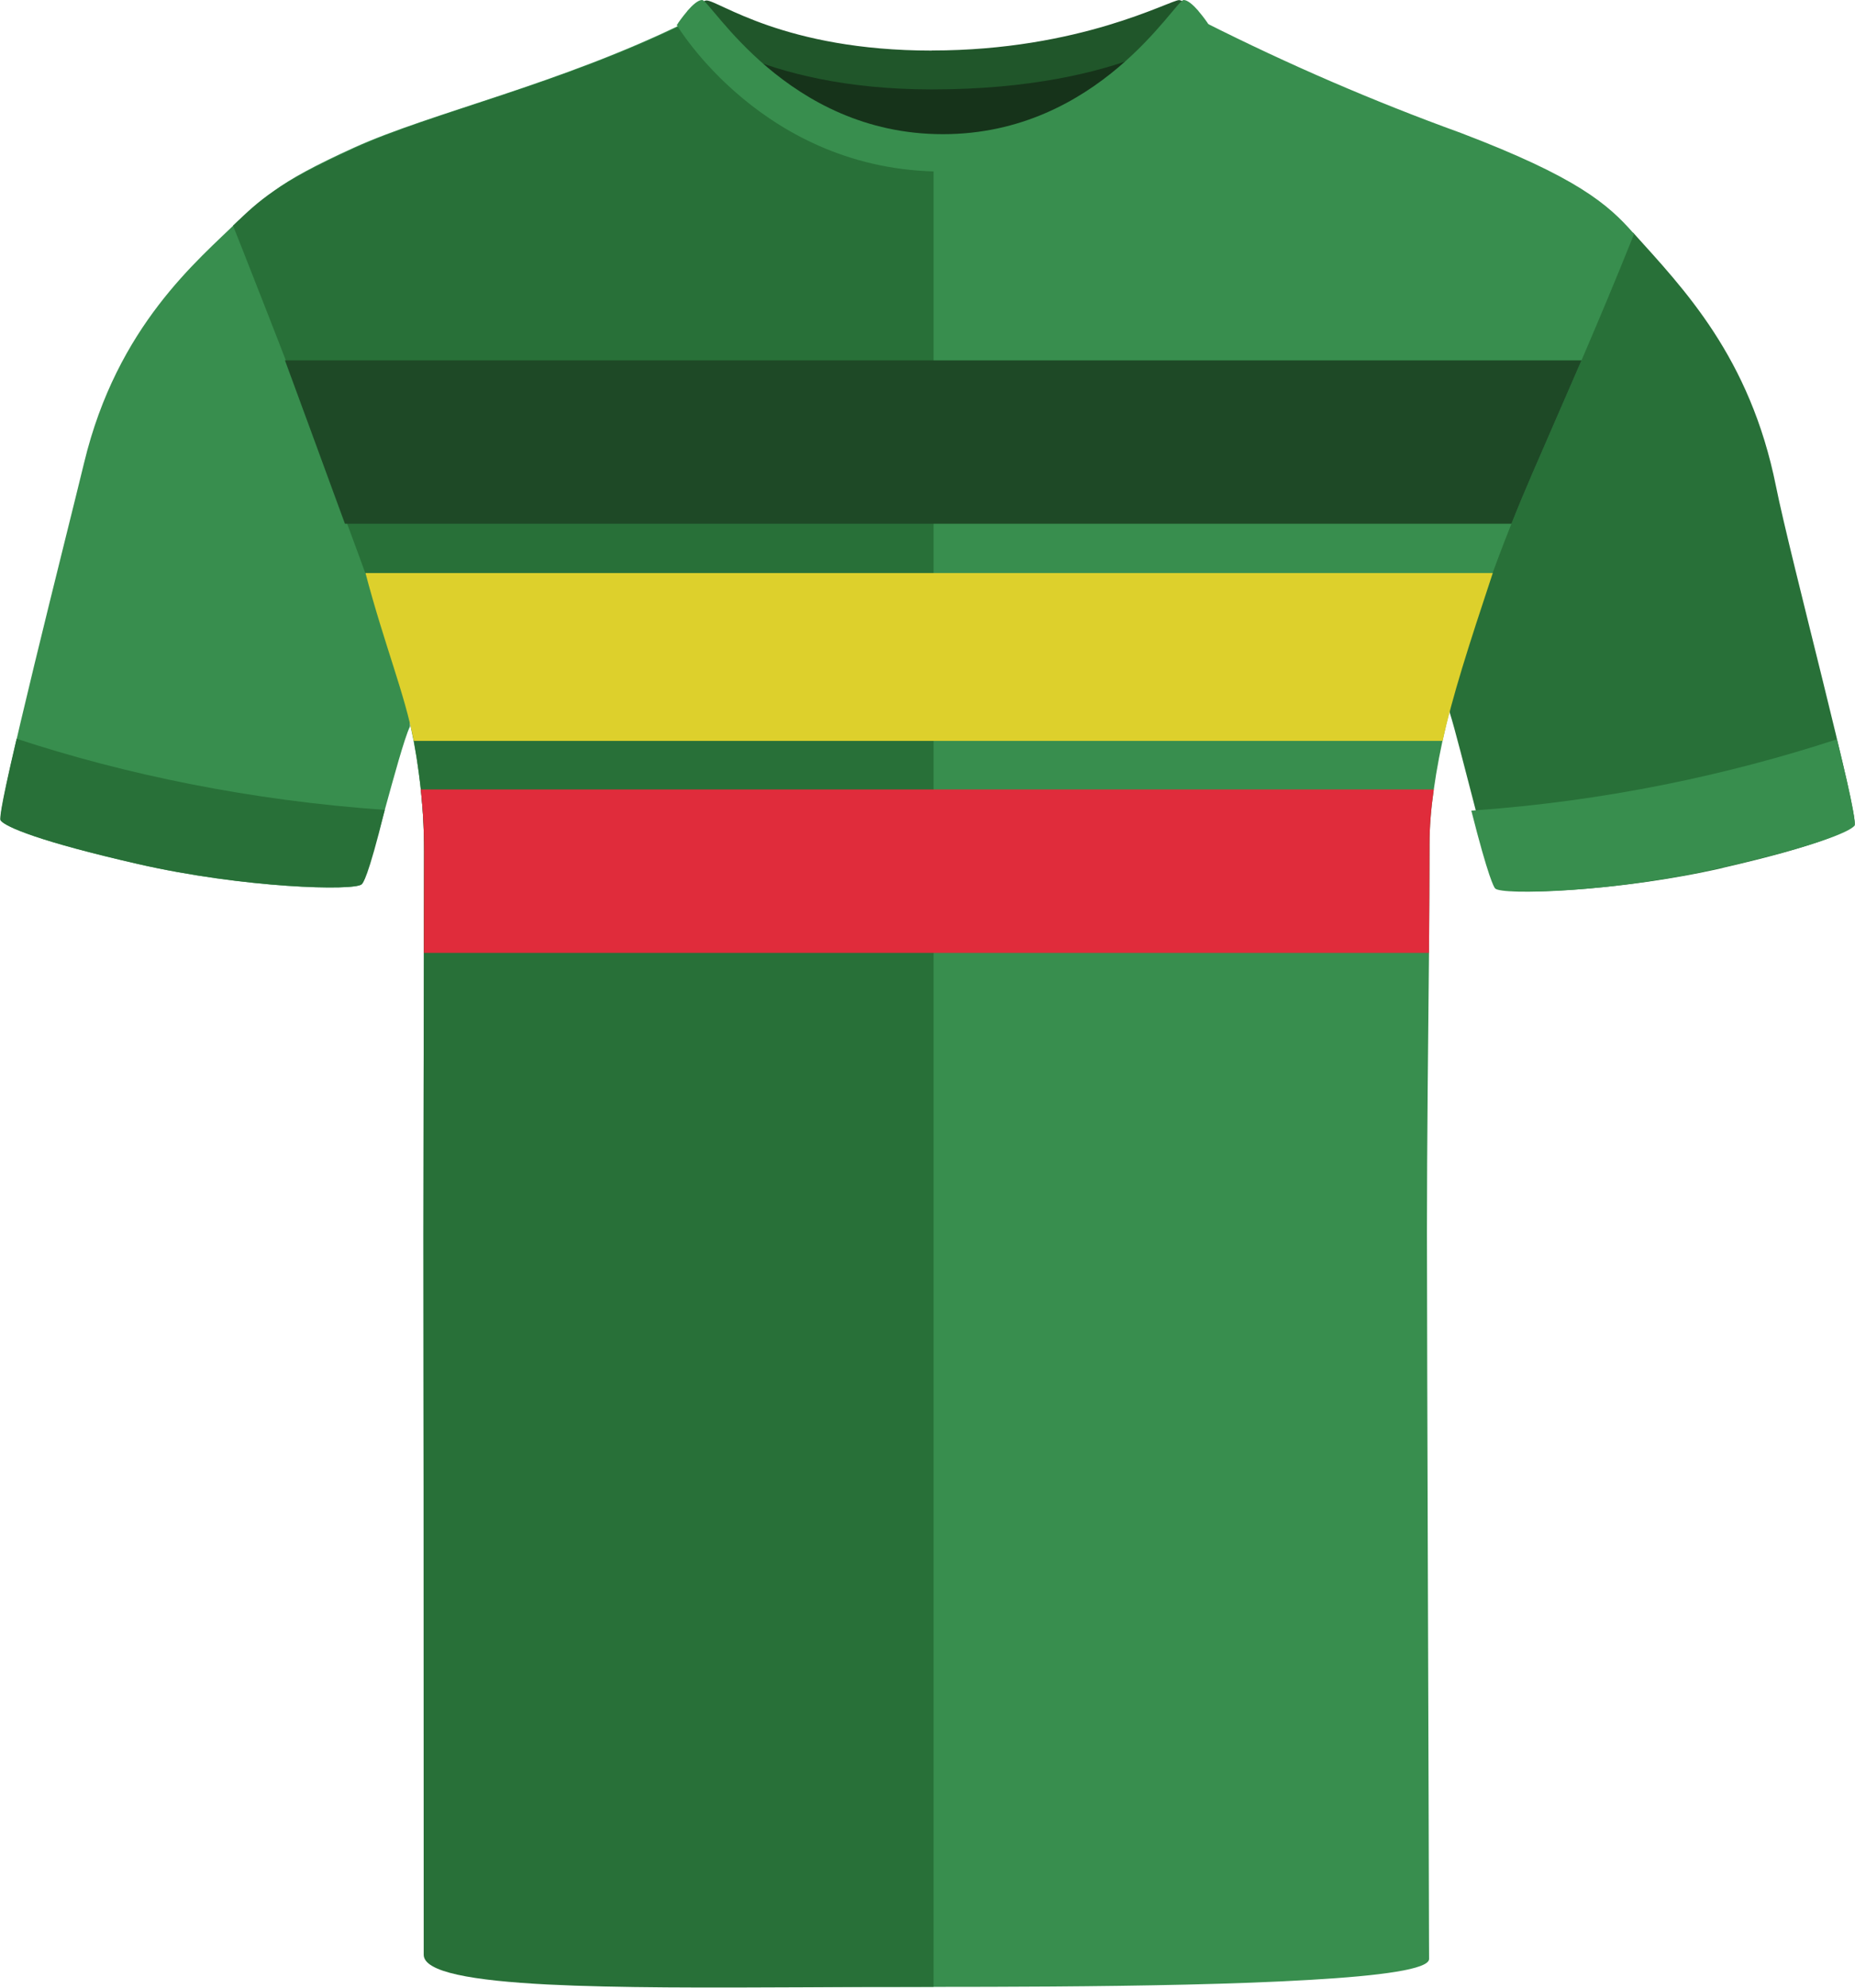 <?xml version="1.0" encoding="UTF-8"?>
<svg id="Livello_1" xmlns="http://www.w3.org/2000/svg" viewBox="0 0 200.69 214.94">
  <defs>
    <style>
      .cls-1 {
        fill: #e02c3b;
      }

      .cls-2 {
        fill: #1e4926;
      }

      .cls-3 {
        fill: #388e4e;
      }

      .cls-4 {
        fill: #ddd02c;
      }

      .cls-5 {
        fill: #20562a;
      }

      .cls-6 {
        fill: #16331a;
      }

      .cls-7 {
        fill: #287038;
      }
    </style>
  </defs>
  <path id="Tracciato_190" class="cls-6" d="M81.54,5.27c.57-1.59,9.95,2.68,18.57,2.68s20.93-3.72,22.31-2.15c1.38,1.57-7.89,16.25-21.26,16.25s-20.6-14.01-19.62-16.78"/>
  <path id="Tracciato_182" class="cls-3" d="M14.94,93.44c-10.68-2.44-14.3-4.01-14.86-4.7s7.25-31.36,9.02-38.7c3.58-14.85,12.34-21.9,16.75-26.24,0,0,3.57,11.54,9.79,27.57,6.23,16.03,9,26.59,8.7,27.22-1.18,2.51-4.45,16.27-5.2,17.03s-12.81.42-24.2-2.18"/>
  <path id="Tracciato_185" class="cls-7" d="M186.37,93.85c10.68-2.44,13.68-4.01,14.25-4.7s-6.96-28.97-8.48-36.57c-2.81-14-10.01-21.37-15.48-27.45,0,0-5.77,11.81-12,27.84-6.23,16.03-8.02,23.45-7.81,24.11,1.04,3.23,4.58,18.2,5.33,18.96s12.81.42,24.2-2.18"/>
  <path class="cls-3" d="M176.79,25.3c-2.08,5.18-3.69,9.01-5.69,13.67-1.46,3.37-3.13,7.19-5.34,12.28-.73,1.69-1.49,3.5-2.24,5.39-3.58,8.97-7.17,19.87-8.4,28.73-.3,2.08-.46,4.05-.46,5.86,0,3.47-.03,7.49-.06,11.81-.09,9.51-.22,20.47-.22,30.15,0,13.02.2,63.8.22,76.38.01,1.02.01,1.79.01,2.27,0,1.12-5.28,1.82-12.89,2.26-7.9.47-18.31.65-27.94.72-4.55.03-8.92.04-12.78.04h-5.96c-2.51,0-5.15-.01-7.86-.02-9.59-.05-19.98-.22-27.93-.8-7.85-.56-13.33-1.51-13.33-3.13v-1.34c-.01-8.05-.07-37.91-.1-59-.01-7.07-.01-13.13-.01-17.02v-.02c0-12.11.04-21,.05-30.49.01-3.51.02-7.1.02-10.97,0-1.34-.04-2.65-.12-3.94-.04-.59-.08-1.17-.14-1.75-.01-.18-.03-.37-.05-.55-.01-.16-.03-.31-.05-.46-.02-.23-.05-.45-.07-.67-.04-.37-.09-.74-.14-1.11-1.28-9.48-4.55-17.7-7.99-26.95-.32-.87-.65-1.75-.97-2.64-1.79-4.9-3.76-10.25-5.52-15.03-.57-1.57-1.13-3.08-1.65-4.48-.02-.07-.05-.14-.08-.21-2.08-5.62-3.55-9.61-3.55-9.61,1.32-1.58,2.39-2.78,4.09-4.02,1.82-1.34,4.36-2.73,8.67-4.69,8.3-3.77,22.2-6.84,35.82-13.52.07-.03.14-.04.23-.02,1.23.25,4.65,4.84,10.11,8.81l.57.42c.39.28.79.56,1.2.83.47.33.95.63,1.45.9.49.3,1,.58,1.52.85.27.14.54.28.82.41,1.88.9,3.91,1.64,6.12,2.09.22.04.44.08.66.12.22.05.44.09.67.11,1.13.18,2.31.28,3.52.28h.09c16.71,0,27.54-15.55,29.3-14.8,8.97,4.52,18.2,8.51,27.64,11.93,12.56,4.78,15.95,7.7,18.76,10.93Z"/>
  <path class="cls-7" d="M101,17.22v197.63c-1.42,0-2.84,0-4.26.01h-1.7c-2.63.01-5.26.02-7.86.04-10.48.05-20.42.08-27.93-.3-8.13-.42-13.41-1.33-13.41-3.22v-1.81c0-8.19-.02-38.03-.02-59-.01-7.07-.01-13.13-.01-17.02v-.02c0-12.11.04-21,.05-30.49.01-3.51.02-7.1.02-10.97,0-1.34-.04-2.65-.12-3.94-.04-.59-.08-1.17-.14-1.75-.01-.18-.03-.37-.05-.55-.01-.15-.02-.31-.04-.46-.02-.22-.05-.45-.08-.67-.04-.37-.09-.74-.14-1.11-1.2-9.48-4.33-17.7-7.75-26.95-.32-.88-.65-1.77-.98-2.67-1.78-4.87-3.81-10.21-5.66-15-.6-1.57-1.19-3.07-1.74-4.48-.02-.07-.05-.14-.08-.21-2.24-5.75-3.89-9.88-3.89-9.88,1.51-1.46,2.71-2.59,4.43-3.75,1.93-1.33,4.51-2.71,8.9-4.71,8.3-3.78,22.19-6.85,35.82-13.52,1.06-.52,5.06,5.54,11.88,10.06.47.33.95.63,1.45.9.49.3,1,.58,1.52.85.27.14.54.28.82.41,1.88.9,3.91,1.64,6.12,2.09.22.04.44.08.66.12.22.04.45.08.67.11,1.14.17,2.31.26,3.52.26Z"/>
  <path id="Tracciato_195" class="cls-5" d="M100.81,5.46C116.87,5.46,126.58.01,127.57.01c.78.04,2.67,2.39,2.67,2.39,0,0-8.28,7.27-29.43,7.27-18.83,0-26.83-7.27-26.83-7.27,0,0,1.77-2.35,2.45-2.35,1.32,0,8.42,5.42,24.38,5.42"/>
  <path class="cls-3" d="M102.04,18.55s-.02,0-.03,0-.02,0-.03,0c-19.35,0-28.76-15.84-28.76-15.84.04-.07.1-.12.14-.19,0,0,0-.02,0-.02,0,0,.44-.65.99-1.29.02-.02.03-.04.04-.06,0,0,0,0,0,0,.52-.59,1.12-1.15,1.57-1.15.93,0,9.14,14.51,26.05,14.51S127.13,0,128.06,0c.44,0,1.05.56,1.57,1.15,0,0,0,0,0,0,.02.02.03.04.04.06.55.64.99,1.29.99,1.29,0,0,0,.01,0,.02.04.07.1.12.14.19,0,0-9.41,15.84-28.76,15.84Z"/>
  <path class="cls-3" d="M198.73,79.94c1.9,7.59,2.01,9.23,1.93,9.33-.56.69-4.17,2.24-14.8,4.65-11.35,2.57-23.36,2.91-24.1,2.16-.13-.13-.73-1.13-2.58-8.42,14.44-1,27.8-3.87,39.55-7.71Z"/>
  <path class="cls-7" d="M1.8,79.88C-.2,88.33,0,88.63.08,88.73c.56.7,4.19,2.26,14.86,4.7,11.4,2.6,23.45,2.94,24.2,2.18.13-.13.63-.5,2.49-8.03-14.49-1.01-28.03-3.81-39.83-7.69Z"/>
  <path class="cls-4" d="M161.5,61.97c-2.64,7.96-4.4,13.43-5.42,18.15H44.76c-.95-5.04-3.12-10.23-5.22-18.15h121.96Z"/>
  <path class="cls-1" d="M155.12,85.37c-.3,2.08-.46,4.05-.46,5.86,0,3.47-.03,7.49-.06,11.81H45.86c.01-3.51.02-7.1.02-10.97,0-1.34-.04-2.65-.12-3.94-.04-.59-.08-1.17-.14-1.75-.01-.18-.03-.37-.05-.55-.01-.16-.03-.31-.05-.46h109.6Z"/>
  <path class="cls-2" d="M171.1,38.97c-1.46,3.37-3.13,7.19-5.34,12.28-.73,1.69-1.49,3.5-2.24,5.39H37.32c-.32-.87-.65-1.75-.97-2.64-1.79-4.9-3.76-10.25-5.52-15.03h140.27Z"/>
</svg>